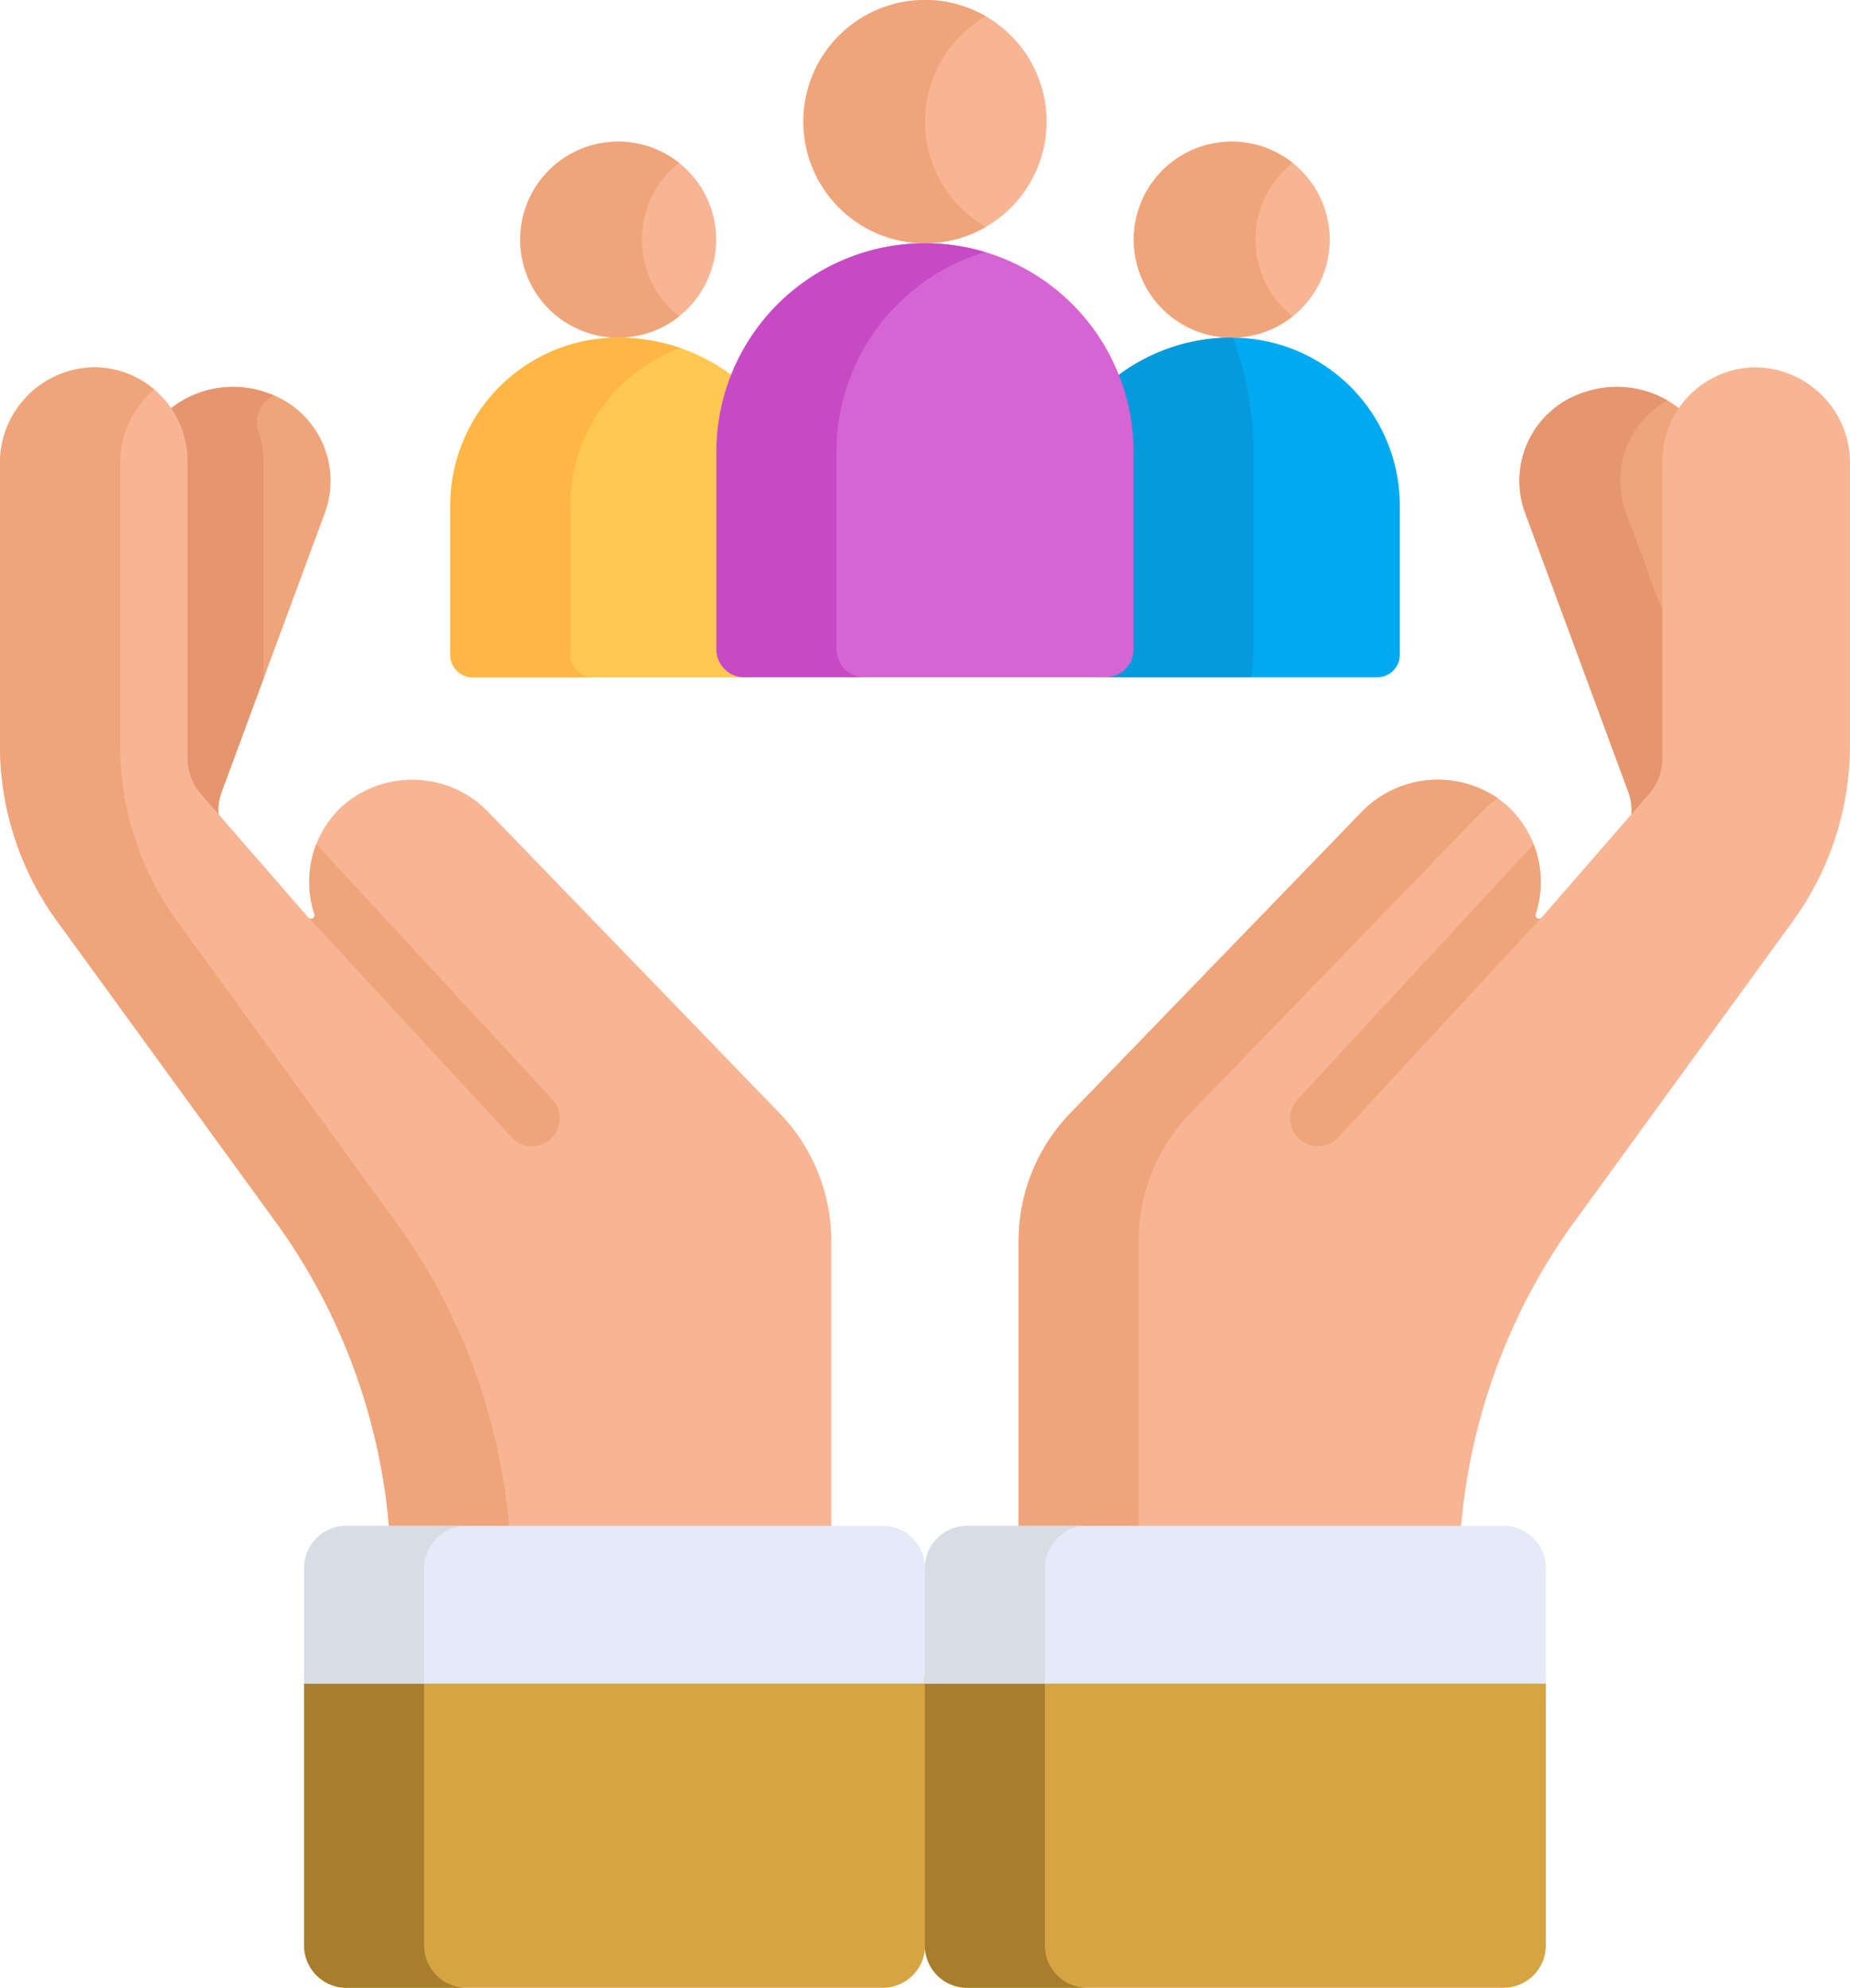 <svg xmlns="http://www.w3.org/2000/svg" width="94.017" height="101" viewBox="0 0 94.017 101"><path data-name="Path 3063" d="M67.577 12.176a4.978 4.978 0 1 1-4.978-4.978 4.978 4.978 0 0 1 4.978 4.978zm0 0" fill="#f7b594"></path><path data-name="Path 3064" d="M63.8 12.176a4.967 4.967 0 0 1 1.889-3.9 4.978 4.978 0 1 0 0 7.8 4.966 4.966 0 0 1-1.889-3.9zm0 0" fill="#f0a479"></path><path data-name="Path 3065" d="M36.395 12.176a4.977 4.977 0 1 1-4.977-4.978 4.977 4.977 0 0 1 4.977 4.978zm0 0" fill="#f7b594"></path><path data-name="Path 3066" d="M32.62 12.176a4.969 4.969 0 0 1 1.888-3.9 4.978 4.978 0 1 0 0 7.8 4.968 4.968 0 0 1-1.888-3.9zm0 0" fill="#f0a479"></path><path data-name="Path 3067" d="M62.602 17.154a9.6 9.6 0 0 0-6.051 2.135 10.588 10.588 0 0 1 .652 3.666v10.038a1.417 1.417 0 0 1-1.416 1.417h14.211a1.141 1.141 0 0 0 1.141-1.141v-7.576a8.537 8.537 0 0 0-8.536-8.536zm0 0" fill="#00aaf0"></path><path data-name="Path 3068" d="M55.783 34.415h7.784a7.534 7.534 0 0 0 .136-1.417V22.955a16.608 16.608 0 0 0-1.04-5.8H62.6a9.6 9.6 0 0 0-6.051 2.135 10.588 10.588 0 0 1 .652 3.666v10.037a1.417 1.417 0 0 1-1.418 1.422zm0 0" fill="#059adb"></path><path data-name="Path 3069" d="M36.818 32.994V22.955a10.57 10.57 0 0 1 .652-3.666 9.6 9.6 0 0 0-6.051-2.135 8.537 8.537 0 0 0-8.533 8.54v7.583a1.142 1.142 0 0 0 1.141 1.141h14.211a1.417 1.417 0 0 1-1.416-1.417zm0 0" fill="#ffc850"></path><path data-name="Path 3070" d="M28.979 33.274v-7.581a8.539 8.539 0 0 1 5.58-8.01 10.065 10.065 0 0 0-3.14-.526 8.537 8.537 0 0 0-8.533 8.536v7.583a1.141 1.141 0 0 0 1.14 1.141h6.1a1.141 1.141 0 0 1-1.14-1.141zm0 0" fill="#feb644"></path><path data-name="Path 3071" d="M53.188 6.179A6.179 6.179 0 1 1 47.009 0a6.179 6.179 0 0 1 6.179 6.179zm0 0" fill="#f7b594"></path><path data-name="Path 3072" d="M47.009 6.179a6.173 6.173 0 0 1 3.089-5.35 6.179 6.179 0 1 0-3.089 11.529 6.151 6.151 0 0 0 3.089-.828 6.176 6.176 0 0 1-3.089-5.351zm0 0" fill="#f0a479"></path><path data-name="Path 3073" d="M47.008 12.358a10.6 10.6 0 0 0-10.6 10.6v10.04a1.416 1.416 0 0 0 1.421 1.412h18.36a1.416 1.416 0 0 0 1.416-1.416V22.955a10.6 10.6 0 0 0-10.6-10.6zm0 0" fill="#d665d3"></path><path data-name="Path 3074" d="M42.508 32.998V22.955a10.6 10.6 0 0 1 7.549-10.145 10.6 10.6 0 0 0-13.645 10.149v10.039a1.417 1.417 0 0 0 1.418 1.412h6.1a1.417 1.417 0 0 1-1.416-1.417zm0 0" fill="#c64ac6"></path><path data-name="Path 3075" d="M82.754 40.243a2.68 2.68 0 0 1 .116 1.443l1.209-1.333a2.724 2.724 0 0 0 .714-1.83V23.43a4.6 4.6 0 0 1 .745-2.51 5.123 5.123 0 0 0-5.025-.986 4.718 4.718 0 0 0-3.02 6.084zm0 0" fill="#f0a479"></path><path data-name="Path 3076" d="M82.622 26.019a4.675 4.675 0 0 1 2.114-5.674 5.138 5.138 0 0 0-4.225-.411 4.718 4.718 0 0 0-3.02 6.084l5.261 14.224a2.681 2.681 0 0 1 .116 1.443l1.209-1.333a2.723 2.723 0 0 0 .714-1.83v-6.64zm0 0" fill="#e5966e"></path><path data-name="Path 3077" d="M79.778 62.398l11.219-15.435a15.2 15.2 0 0 0 3.019-9.092V23.537a4.852 4.852 0 0 0-4.858-4.872 4.765 4.765 0 0 0-4.674 4.764v15.092a2.788 2.788 0 0 1-.684 1.83l-5.454 6.269a.18.18 0 0 1-.308-.171 5.242 5.242 0 0 0-1.422-5.493 5.379 5.379 0 0 0-7.4.283L54.395 56.561a9.338 9.338 0 0 0-2.626 6.493v14.88h22.453a30.908 30.908 0 0 1 5.557-15.537zm0 0" fill="#f7b594"></path><g data-name="Group 98" fill="#f0a479"><path data-name="Path 3078" d="M57.865 77.935v-14.88a9.336 9.336 0 0 1 2.627-6.493l14.82-15.322a5.214 5.214 0 0 1 .811-.681 5.409 5.409 0 0 0-6.907.681l-14.82 15.322a9.337 9.337 0 0 0-2.627 6.493v14.88h6.1zm0 0"></path><path data-name="Path 3079" d="M65.569 56.824a1.41 1.41 0 0 0 2.446.958l10.287-11.125a.179.179 0 0 1-.262-.207 5.266 5.266 0 0 0-.1-3.555l-12 12.973a1.407 1.407 0 0 0-.371.956zm0 0"></path><path data-name="Path 3080" d="M11.263 40.243a2.689 2.689 0 0 0-.117 1.443l-1.208-1.333a2.721 2.721 0 0 1-.714-1.83V23.43a4.6 4.6 0 0 0-.745-2.51 5.123 5.123 0 0 1 5.025-.986 4.718 4.718 0 0 1 3.02 6.084zm0 0"></path></g><path data-name="Path 3081" d="M13.503 19.935a5.123 5.123 0 0 0-5.025.986 4.6 4.6 0 0 1 .745 2.51v15.092a2.723 2.723 0 0 0 .714 1.83l1.208 1.333a2.689 2.689 0 0 1 .117-1.443l2.127-5.75V23.43a4.57 4.57 0 0 0-.252-1.5 1.473 1.473 0 0 1 .777-1.822l.014-.006a5.14 5.14 0 0 0-.425-.167zm0 0" fill="#e5966e"></path><path data-name="Path 3082" d="M14.239 62.398L3.019 46.963A15.2 15.2 0 0 1 0 37.871V23.537a4.851 4.851 0 0 1 4.858-4.872 4.766 4.766 0 0 1 4.673 4.764v15.092a2.788 2.788 0 0 0 .684 1.83l5.454 6.269a.18.18 0 0 0 .308-.17 5.243 5.243 0 0 1 1.422-5.493 5.38 5.38 0 0 1 7.4.283L39.62 56.562a9.34 9.34 0 0 1 2.626 6.493v14.881H19.8a30.908 30.908 0 0 0-5.557-15.538zm0 0" fill="#f7b594"></path><path data-name="Path 3083" d="M20.336 62.398L9.116 46.963A15.2 15.2 0 0 1 6.1 37.871V23.537a4.927 4.927 0 0 1 1.74-3.748 4.746 4.746 0 0 0-2.982-1.123A4.852 4.852 0 0 0 0 23.537v14.334a15.2 15.2 0 0 0 3.019 9.092l11.219 15.436A30.9 30.9 0 0 1 19.8 77.936h6.1a30.907 30.907 0 0 0-5.557-15.538zm0 0" fill="#f0a479"></path><path data-name="Path 3084" d="M28.448 56.825a1.411 1.411 0 0 1-2.446.958L15.716 46.658a.179.179 0 0 0 .262-.207 5.267 5.267 0 0 1 .1-3.555l12 12.973a1.407 1.407 0 0 1 .37.956zm0 0" fill="#f0a479"></path><path data-name="Path 3085" d="M47.013 85.142v13.707A2.152 2.152 0 0 1 44.861 101H17.609a2.151 2.151 0 0 1-2.151-2.151V85.142zm0 0" fill="#d7a444"></path><path data-name="Path 3086" d="M21.554 98.848V85.142h-6.1v13.707A2.151 2.151 0 0 0 17.605 101h6.1a2.151 2.151 0 0 1-2.151-2.152zm0 0" fill="#a87d2c"></path><path data-name="Path 3087" d="M17.609 77.529h27.252a2.152 2.152 0 0 1 2.152 2.151v5.868H15.458V79.68a2.151 2.151 0 0 1 2.151-2.151zm0 0" fill="#e4eaf8"></path><path data-name="Path 3088" d="M23.706 77.529h-6.1a2.151 2.151 0 0 0-2.151 2.151v5.868h6.1V79.68a2.151 2.151 0 0 1 2.151-2.151zm0 0" fill="#d8dce5"></path><path data-name="Path 3089" d="M78.56 85.142v13.707A2.151 2.151 0 0 1 76.409 101H49.156a2.151 2.151 0 0 1-2.151-2.151V85.142zm0 0" fill="#d7a444"></path><path data-name="Path 3090" d="M53.101 98.848V85.142h-6.1v13.707A2.151 2.151 0 0 0 49.152 101h6.1a2.151 2.151 0 0 1-2.151-2.152zm0 0" fill="#a87d2c"></path><path data-name="Path 3091" d="M49.155 77.529h27.253a2.151 2.151 0 0 1 2.151 2.151v5.868H47.004V79.68a2.151 2.151 0 0 1 2.151-2.151zm0 0" fill="#e4eaf8"></path><path data-name="Path 3092" d="M55.252 77.529h-6.1a2.152 2.152 0 0 0-2.151 2.151v5.868h6.1V79.68a2.153 2.153 0 0 1 2.151-2.151zm0 0" fill="#d8dce5"></path></svg>